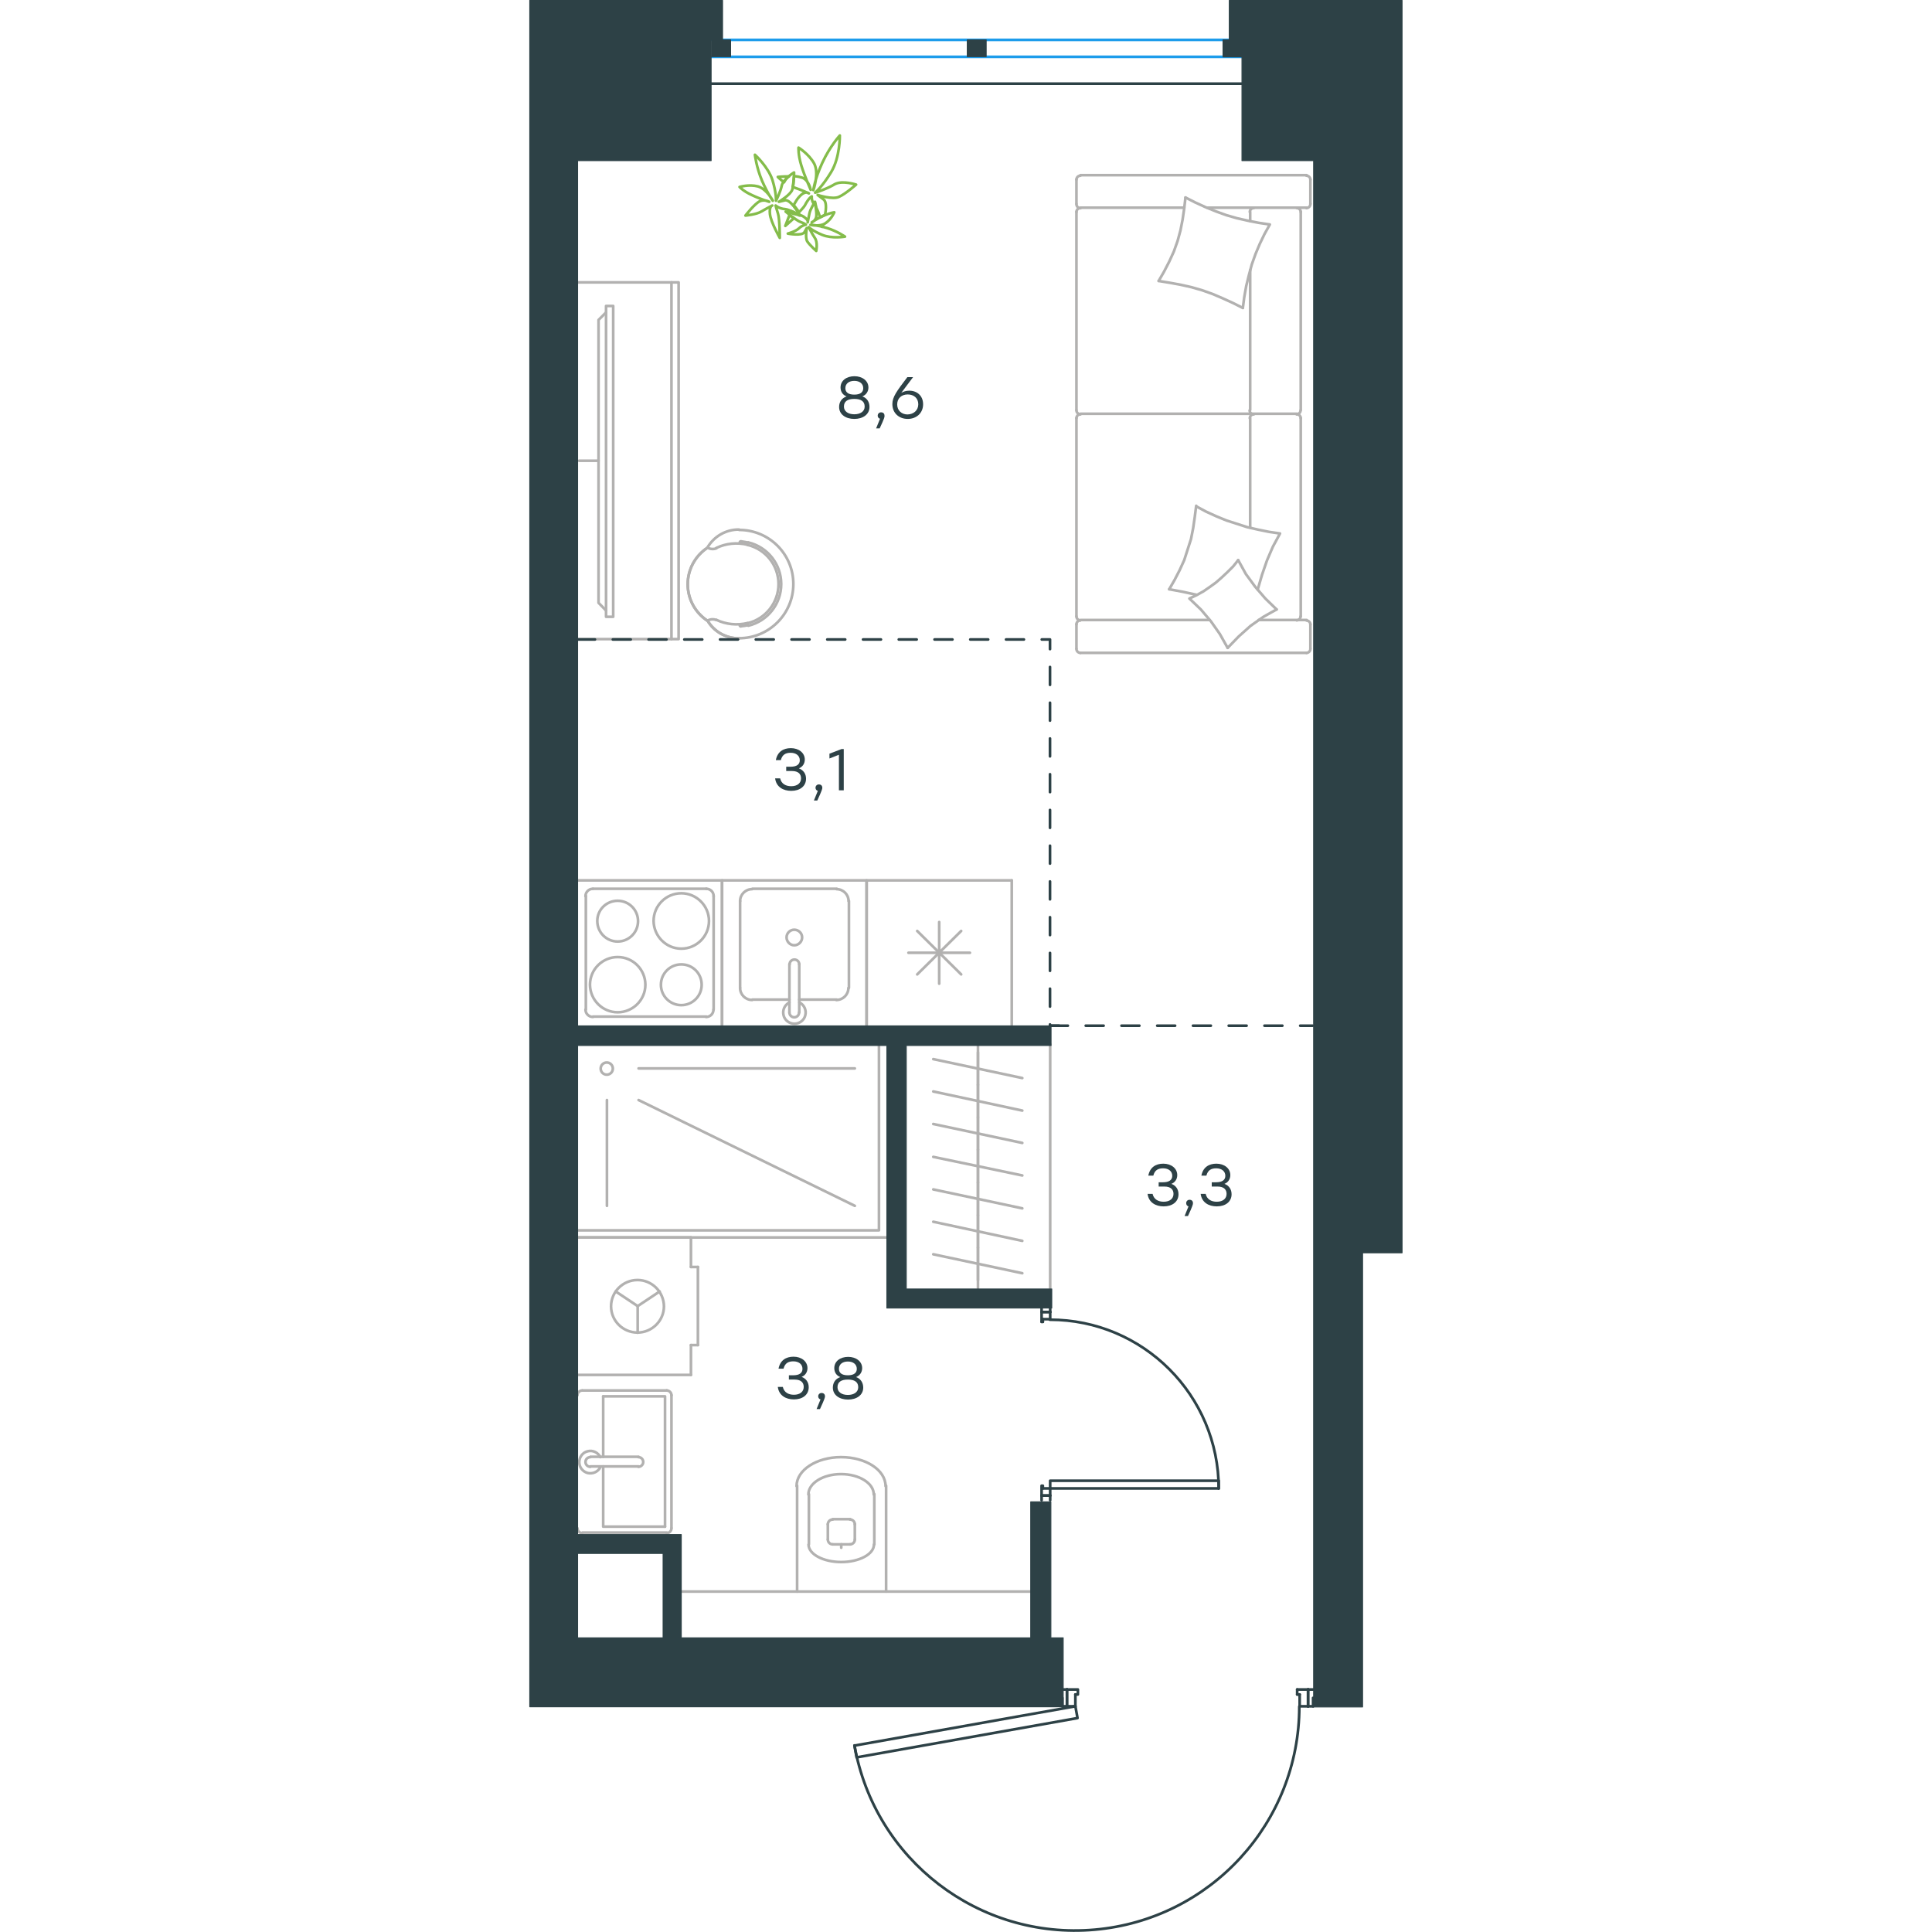<?xml version="1.0" encoding="utf-8"?>
<!-- Generator: Adobe Illustrator 26.5.0, SVG Export Plug-In . SVG Version: 6.00 Build 0)  -->
<svg version="1.1" id="Слой_1" xmlns="http://www.w3.org/2000/svg" xmlns:xlink="http://www.w3.org/1999/xlink" x="0px" y="0px"
	 viewBox="0 0 488.6 1081" style="enable-background:new 0 0 488.6 1081;" xml:space="preserve" width="200" height="200">
<style type="text/css">
	.st0{fill:none;stroke:#84BC4A;stroke-width:1.5;stroke-linecap:round;stroke-linejoin:round;stroke-miterlimit:22.926;}
	.st1{fill:none;stroke:#2D4146;stroke-width:1.5;stroke-linecap:round;stroke-linejoin:round;stroke-miterlimit:22.926;}
	.st2{fill:none;stroke:#B2B1B0;stroke-width:1.5;stroke-linecap:round;stroke-linejoin:round;stroke-miterlimit:10;}
	.st3{fill:none;stroke:#1D9CEB;stroke-width:1.5;stroke-linecap:round;stroke-linejoin:round;stroke-miterlimit:22.926;}
	
		.st4{fill:none;stroke:#2D4146;stroke-width:1.5;stroke-linecap:round;stroke-linejoin:round;stroke-miterlimit:22.926;stroke-dasharray:10;}
	
		.st5{fill-rule:evenodd;clip-rule:evenodd;fill:#2D4146;stroke:#2D4146;stroke-width:0.5;stroke-linecap:round;stroke-linejoin:round;stroke-miterlimit:10;}
	.st6{fill:#2D4146;}
</style>
<g>
	<path class="st0" d="M159.9,107.8c0,0,4-3.3,9-11.6c5-8.3,4.8-20.4,4.8-20.4s-5.5,6-9.8,15.3c-4.3,9.3-5,15.3-5,15.3
		s3.3-9.3,0.5-14.8c-3-5.5-8.8-9-8.8-9s-0.3,3.8,1.5,9.8c1.8,6,5.3,13.8,5.3,13.8s-1-5.5-4.8-6.8c-1-0.3-2.8-0.8-4.5-0.8
		c-0.3,1.8-0.3,4.3-0.8,6c0.3,0.3,0.8,0.3,0.8,0.3c4,1.3,8.3,3.3,8.3,3.3s-2-2-5.5,2c-1,1-2,2.8-3,4.5c1,1.3,2.3,3,3,4
		c1.8-1.8,3.3-3.5,3.8-4.8c2-3.5,3.3-4,3.3-4s-0.3,1.8,1,4c0.5-0.8,0.8-1,0.8-1s0.3,1.5,0.8,3.5c0.8,1.5,1.5,3.3,2,5.3
		c0.8-0.5,1.5-0.8,2.5-1.3l0.3-0.3c0.8-3.5,0.8-7.3-0.8-8.5l-3.3-2.5c0,0,8.5,2.8,12,1c3.5-1.5,9.5-6.8,9.5-6.8s-7.5-2.5-11.8-0.3
		C166.4,105.8,159.9,107.8,159.9,107.8z M145.3,98.7c-3.3,0-6.3,0.3-6.3,0.3s1.5,1.5,3.5,3C143.3,100.5,144,99.5,145.3,98.7z
		 M146.6,118.1c-0.3,0.3-0.3,0.8-0.5,1c1,0.3,2.5,0.8,3.8,1l0.3-0.3C149.3,119.4,148.1,118.6,146.6,118.1z M145.5,120.4
		c-1.3,3.3-2.3,6-2.3,6s2.3-2,4.8-4.3C147.3,121.6,146.3,120.9,145.5,120.4z M163.4,126.1c0,0.3,0.3,0.8,0.3,0.8h0.3
		c0-0.3,0.3-0.5,0.3-1C163.6,126.1,163.6,126.1,163.4,126.1z"/>
	<path class="st0" d="M138,112.3c0,0,0.3-4-2-11.6c-2.5-7.5-9.8-14.1-9.8-14.1s0.8,7,4,14.6c3.3,7.5,6,11.1,6,11.1s-3.3-6.5-8.3-8
		c-5-1.3-10.3,0.3-10.3,0.3s2,2.3,6.8,4.5c4.8,2.3,9.8,3.8,9.8,3.8s-2.5-1.5-5.3-0.3c-3,1.5-8,8-8,8s6-0.5,9-2.3c3-1.8,6-3.3,6-3.3
		s-1.8,0.3-1.3,4.8c0.5,4.5,5.5,13.3,5.5,13.3s0-10.6-1-13.6c-1-3-1.3-4.5-1.3-4.5s2,1.8,5.3,2c2.5,0.3,5.5,2.3,7.5,3.3
		c0.3,0.3,0.8,0.3,0.8,0.3c-1-1.8-5.5-9.3-8.5-8.5l-3.3,0.8c0,0,6.5-3.8,7.5-6.8c1-3,1-9.6,1-9.6s-5.5,3.3-6.8,7
		C140.5,107.5,138,112.3,138,112.3z"/>
	<path class="st0" d="M156.3,127.1c0,0,2,2,7.5,4.3c5.5,2.3,12.8,1,12.8,1s-4.3-3-10-4.8c-6-1.8-9.3-1.8-9.3-1.8s5.3,1.3,8.5-1
		c3.3-2.3,4.8-6,4.8-6s-2.3,0.3-5.8,1.8c-3.5,1.5-6.8,3.8-6.8,3.8s2-0.8,2.5-3c0.5-2.3-0.8-8.3-0.8-8.3s-2.5,3.8-3,6.3
		c-0.5,2.5-1,5-1,5s0.8-1-2-3c-2.8-2-10.3-3-10.3-3s6,5,8.3,5.8c2.3,0.8,3,1.5,3,1.5s-2,0.3-3.8,2c-1.8,1.8-6.3,3-6.3,3
		s8,1.5,9.3-0.8l1.3-2.3c0,0-1,5.5,0.3,7.5c1.3,2,5,5.3,5,5.3s1-4.8-0.8-7.3C158.1,130.7,156.3,127.1,156.3,127.1z"/>
</g>
<line class="st1" x1="43" y1="46.8" x2="457.7" y2="46.8"/>
<line class="st1" x1="291.4" y1="734.1" x2="291.4" y2="731.5"/>
<polyline class="st1" points="291.4,839.4 291.4,836.8 291.4,832.8 "/>
<line class="st1" x1="291.4" y1="738.1" x2="291.4" y2="734.1"/>
<path class="st1" d="M385.7,832.9c0-52.2-42.3-94.5-94.5-94.5"/>
<line class="st1" x1="286.6" y1="734.1" x2="286.6" y2="739.6"/>
<line class="st1" x1="286.6" y1="836.8" x2="286.6" y2="839.4"/>
<line class="st1" x1="291.4" y1="832.8" x2="287.3" y2="832.8"/>
<polyline class="st1" points="286.6,836.8 286.6,831.3 287.3,831.3 287.3,832.8 "/>
<line class="st1" x1="287.3" y1="738.1" x2="287.3" y2="739.6"/>
<line class="st1" x1="286.6" y1="731.5" x2="286.6" y2="734.1"/>
<line class="st1" x1="291.4" y1="738.1" x2="287.3" y2="738.1"/>
<line class="st1" x1="287.3" y1="739.6" x2="286.6" y2="739.6"/>
<line class="st1" x1="291.4" y1="836.8" x2="286.6" y2="836.8"/>
<line class="st1" x1="291.4" y1="734.1" x2="286.6" y2="734.1"/>
<line class="st1" x1="291.4" y1="836.8" x2="286.6" y2="836.8"/>
<line class="st1" x1="291.4" y1="734.1" x2="286.6" y2="734.1"/>
<polygon class="st1" points="321.1,832.8 385.7,832.8 385.7,828.5 356.2,828.5 291.4,828.5 291.4,832.8 "/>
<line class="st1" x1="435.7" y1="954.7" x2="438.5" y2="954.7"/>
<polyline class="st1" points="298.2,954.7 300.8,954.7 305.5,954.7 "/>
<line class="st1" x1="431" y1="954.7" x2="435.7" y2="954.7"/>
<path class="st1" d="M181.9,976.6c11.3,64,69.6,108.8,134.4,103.1c64.8-5.7,114.5-59.9,114.5-124.9"/>
<line class="st1" x1="435.7" y1="945.3" x2="429.6" y2="945.3"/>
<line class="st1" x1="300.8" y1="945.3" x2="298.2" y2="945.3"/>
<line class="st1" x1="305.5" y1="954.7" x2="305.5" y2="948.1"/>
<polyline class="st1" points="300.8,945.3 306.9,945.3 306.9,948.1 305.5,948.1 "/>
<polyline class="st1" points="298.2,954.7 298.2,954 298.2,950 "/>
<line class="st1" x1="431" y1="948.1" x2="429.6" y2="948.1"/>
<line class="st1" x1="438.5" y1="945.3" x2="435.7" y2="945.3"/>
<polyline class="st1" points="438.5,954.7 438.5,954 438.5,950 "/>
<line class="st1" x1="431" y1="954.7" x2="431" y2="948.1"/>
<line class="st1" x1="429.6" y1="948.1" x2="429.6" y2="945.3"/>
<line class="st1" x1="300.8" y1="954.7" x2="300.8" y2="945.3"/>
<line class="st1" x1="435.7" y1="954.7" x2="435.7" y2="945.3"/>
<line class="st1" x1="300.8" y1="954.7" x2="300.8" y2="945.3"/>
<line class="st1" x1="435.7" y1="954.7" x2="435.7" y2="945.3"/>
<polygon class="st1" points="276.2,959.9 181.9,976.7 183.1,983.3 212.3,978.1 306.7,961.3 305.5,954.7 "/>
<line class="st2" x1="174.5" y1="864.1" x2="174.5" y2="866"/>
<path class="st2" d="M169.7,850.2c-1.5,0-2.7,1.2-2.7,2.7"/>
<path class="st2" d="M182.1,852.9c0-1.5-1.2-2.7-2.7-2.7"/>
<path class="st2" d="M167,861.4c0,1.5,1.2,2.7,2.7,2.7"/>
<path class="st2" d="M179.4,864.1c1.5,0,2.7-1.2,2.7-2.7"/>
<line class="st2" x1="167" y1="861.3" x2="167" y2="852.8"/>
<line class="st2" x1="169.8" y1="850" x2="179.5" y2="850"/>
<line class="st2" x1="182.1" y1="852.8" x2="182.1" y2="861.3"/>
<line class="st2" x1="179.5" y1="864.1" x2="169.8" y2="864.1"/>
<path class="st2" d="M156.2,864.2c0,5.4,8.2,9.8,18.3,9.8c10.1,0,18.3-4.4,18.3-9.8"/>
<line class="st2" x1="156.4" y1="836" x2="156.4" y2="864.1"/>
<path class="st2" d="M192.7,836.2c0-6.3-8.2-11.4-18.3-11.4c-10.1,0-18.3,5.1-18.3,11.4"/>
<line class="st2" x1="193" y1="836" x2="193" y2="864.1"/>
<path class="st2" d="M199.3,831.5c0-9-11.1-16.2-24.9-16.2c-13.7,0-24.9,7.2-24.9,16.2"/>
<line class="st2" x1="149.8" y1="831.3" x2="149.8" y2="890.5"/>
<line class="st2" x1="199.6" y1="831.3" x2="199.6" y2="890.5"/>
<line class="st2" x1="84.9" y1="890.5" x2="280.5" y2="890.5"/>
<line class="st2" x1="90.4" y1="708.9" x2="94.3" y2="708.9"/>
<line class="st2" x1="90.4" y1="752.6" x2="94.3" y2="752.6"/>
<line class="st2" x1="90.4" y1="692.4" x2="90.4" y2="708.9"/>
<line class="st2" x1="90.4" y1="769.3" x2="90.4" y2="752.6"/>
<polyline class="st2" points="48.3,722.6 60.6,730.8 72.9,722.6 "/>
<line class="st2" x1="60.6" y1="730.8" x2="60.6" y2="745.7"/>
<path class="st2" d="M60.5,716.2c-8.1,0-14.8,6.6-14.8,14.7c0,8.1,6.6,14.7,14.8,14.7c8.1,0,14.8-6.6,14.8-14.7
	C75.2,722.8,68.6,716.2,60.5,716.2"/>
<line class="st2" x1="26.9" y1="692.4" x2="90.4" y2="692.4"/>
<line class="st2" x1="94.3" y1="708.9" x2="94.3" y2="752.6"/>
<line class="st2" x1="90.4" y1="769.3" x2="26.9" y2="769.3"/>
<line class="st2" x1="41.3" y1="815.1" x2="41.3" y2="781.3"/>
<polyline class="st2" points="41.3,820.5 41.3,854.2 75.9,854.2 "/>
<polyline class="st2" points="75.9,854.2 75.9,781.3 41.3,781.3 "/>
<path class="st2" d="M79.5,780.7c0-1.5-1.2-2.7-2.7-2.7"/>
<path class="st2" d="M76.8,857.8c1.5,0,2.7-1.2,2.7-2.7"/>
<path class="st2" d="M29.6,778c-1.5,0-2.7,1.2-2.7,2.7"/>
<path class="st2" d="M26.9,855.1c0,1.5,1.2,2.7,2.7,2.7"/>
<path class="st2" d="M61,820.7c1.5,0,2.7-1.2,2.7-2.7c0-1.5-1.2-2.7-2.7-2.7"/>
<line class="st2" x1="34.2" y1="815.1" x2="61.1" y2="815.1"/>
<path class="st2" d="M34.1,815.3c-1.5,0-2.7,1.2-2.7,2.7c0,1.5,1.2,2.7,2.7,2.7"/>
<line class="st2" x1="34.2" y1="820.5" x2="61.1" y2="820.5"/>
<path class="st2" d="M39.7,815.3c-1.3-2.6-4.2-4-7-3.3c-2.8,0.6-4.8,3.2-4.8,6.1c0,2.9,2,5.4,4.8,6.1c2.8,0.6,5.8-0.7,7-3.3"/>
<line class="st2" x1="29.7" y1="778" x2="76.9" y2="778"/>
<line class="st2" x1="79.5" y1="780.6" x2="79.5" y2="854.9"/>
<line class="st2" x1="76.9" y1="857.5" x2="29.7" y2="857.5"/>
<line class="st2" x1="251" y1="716.2" x2="251" y2="698.1"/>
<line class="st2" x1="226" y1="701.8" x2="275.8" y2="712.4"/>
<line class="st2" x1="251" y1="720.7" x2="251" y2="584.3"/>
<line class="st2" x1="251" y1="698.1" x2="251" y2="679.9"/>
<line class="st2" x1="226" y1="683.6" x2="275.8" y2="694.3"/>
<line class="st2" x1="251" y1="679.9" x2="251" y2="661.7"/>
<line class="st2" x1="226" y1="665.5" x2="275.8" y2="676.1"/>
<line class="st2" x1="251" y1="661.7" x2="251" y2="643.3"/>
<line class="st2" x1="226" y1="647.3" x2="275.8" y2="657.7"/>
<line class="st2" x1="251" y1="643.3" x2="251" y2="625.2"/>
<line class="st2" x1="226" y1="628.9" x2="275.8" y2="639.5"/>
<line class="st2" x1="251" y1="625.2" x2="251" y2="607"/>
<line class="st2" x1="226" y1="610.7" x2="275.8" y2="621.4"/>
<line class="st2" x1="251" y1="607" x2="251" y2="588.8"/>
<line class="st2" x1="226" y1="592.6" x2="275.8" y2="603.2"/>
<line class="st2" x1="291.4" y1="584.3" x2="291.4" y2="720.7"/>
<line class="st2" x1="124.8" y1="559.3" x2="145.5" y2="559.3"/>
<path class="st2" d="M143.9,524.5c0,2.4,2,4.4,4.3,4.4c2.4,0,4.4-2,4.4-4.4c0-2.4-2-4.3-4.4-4.3
	C145.9,520.2,143.9,522.1,143.9,524.5"/>
<path class="st2" d="M151,539.6c0-1.5-1.2-2.7-2.7-2.7c-1.5,0-2.7,1.2-2.7,2.7"/>
<line class="st2" x1="145.5" y1="566.4" x2="145.5" y2="539.5"/>
<path class="st2" d="M145.5,566.5c0,1.5,1.2,2.7,2.7,2.7c1.5,0,2.7-1.2,2.7-2.7"/>
<line class="st2" x1="151" y1="566.4" x2="151" y2="539.5"/>
<path class="st2" d="M145.5,560.9c-2.6,1.3-4,4.2-3.3,7.1c0.6,2.8,3.2,4.8,6.1,4.8c2.9,0,5.5-2,6.1-4.8c0.7-2.9-0.7-5.8-3.3-7.1"/>
<path class="st2" d="M117.9,552.8c0,3.7,3,6.7,6.7,6.7"/>
<path class="st2" d="M171.8,559.5c3.7,0,6.7-3,6.7-6.7"/>
<path class="st2" d="M124.6,497.5c-3.7,0-6.7,3-6.7,6.7"/>
<path class="st2" d="M178.6,504.2c0-3.7-3-6.7-6.7-6.7"/>
<line class="st2" x1="117.9" y1="552.7" x2="117.9" y2="504.1"/>
<line class="st2" x1="124.8" y1="497.3" x2="172" y2="497.3"/>
<line class="st2" x1="178.8" y1="504.1" x2="178.8" y2="552.7"/>
<line class="st2" x1="172" y1="559.3" x2="151" y2="559.3"/>
<polyline class="st2" points="107.8,573.5 107.8,492.6 188.7,492.6 188.7,573.5 "/>
<line class="st2" x1="217" y1="520.9" x2="241.6" y2="545.2"/>
<line class="st2" x1="217" y1="545.2" x2="241.6" y2="520.9"/>
<line class="st2" x1="229.3" y1="515.9" x2="229.3" y2="550.4"/>
<line class="st2" x1="212.1" y1="533.1" x2="246.5" y2="533.1"/>
<line class="st2" x1="269.9" y1="492.6" x2="269.9" y2="573.5"/>
<polyline class="st2" points="188.7,573.5 188.7,492.6 269.9,492.6 "/>
<g>
	<line class="st2" x1="379.2" y1="116.2" x2="434.9" y2="116.2"/>
	<line class="st2" x1="403.3" y1="229.4" x2="403.3" y2="151.1"/>
	<line class="st2" x1="408" y1="346.9" x2="434.9" y2="346.9"/>
	<polyline class="st2" points="418.1,341 414.3,343.1 410.6,345.2 403.5,350.2 396.9,356.1 390.7,362.5 	"/>
	<polyline class="st2" points="373.3,332.8 365.5,331.1 358,329.7 	"/>
	<polyline class="st2" points="396.6,313.4 398.8,317.4 400.9,321.2 406.1,328.3 411.8,334.9 418.1,341 	"/>
	<polyline class="st2" points="367.1,110.5 372.6,113.3 378.3,115.9 384.2,118.3 390,120.4 395.9,122.1 402.1,123.5 408.2,124.7 
		414.3,125.6 411.3,131 408.7,136.4 406.3,142.1 404.2,148 402.6,153.9 401.1,160 400,166.2 399.2,172.3 	"/>
	<polyline class="st2" points="358,329.7 361,324.5 363.8,319.1 366.4,313.4 368.3,307.5 370.2,301.6 371.4,295.5 372.3,289.3 
		373.1,283 	"/>
	<polyline class="st2" points="373.3,283.4 378.7,286.3 384.4,288.9 390,291.2 395.9,293.1 401.8,295 408,296.4 413.9,297.6 
		420,298.5 416,305.9 412.7,313.6 409.9,321.7 407.5,329.9 	"/>
	<polyline class="st2" points="352.1,157.2 355.1,152 358,146.4 360.6,140.7 362.7,134.8 364.3,128.9 365.5,122.8 366.4,116.6 
		367.1,110.5 	"/>
	<polyline class="st2" points="390.7,362.5 386.3,354.7 381.3,347.6 375.7,341 369.3,334.9 373.3,333 377.1,330.9 380.6,328.5 
		384.2,325.9 387.4,323.1 390.7,320 393.8,316.9 396.6,313.4 	"/>
	<polyline class="st2" points="399.2,172.3 393.6,169.5 387.9,166.9 382.3,164.5 376.4,162.4 370.5,160.7 364.3,159.3 358.2,158.2 
		352.1,157.2 	"/>
	<path class="st2" d="M405.3,231.8c-1.2,0-2.2,1-2.2,2.2"/>
	<line class="st2" x1="403.3" y1="233.9" x2="403.3" y2="295.2"/>
	<path class="st2" d="M405.3,116.4c-1.2,0-2.2,1-2.2,2.2"/>
	<path class="st2" d="M403,229.6c0,1.2,1,2.2,2.2,2.2"/>
	<line class="st2" x1="403.3" y1="123.7" x2="403.3" y2="118.5"/>
	<path class="st2" d="M429.3,347.1c1.2,0,2.2-1,2.2-2.2"/>
	<path class="st2" d="M306.1,344.9c0,1.2,1,2.2,2.2,2.2"/>
	<path class="st2" d="M431.6,234c0-1.2-1-2.2-2.2-2.2"/>
	<path class="st2" d="M308.3,231.8c-1.2,0-2.2,1-2.2,2.2"/>
	<line class="st2" x1="431.6" y1="233.9" x2="431.6" y2="344.8"/>
	<line class="st2" x1="306.1" y1="344.8" x2="306.1" y2="233.9"/>
	<path class="st2" d="M431.6,118.6c0-1.2-1-2.2-2.2-2.2"/>
	<path class="st2" d="M308.3,116.4c-1.2,0-2.2,1-2.2,2.2"/>
	<path class="st2" d="M434.8,116.4c1.2,0,2.2-1,2.2-2.3"/>
	<path class="st2" d="M429.3,231.8c1.2,0,2.2-1,2.2-2.2"/>
	<path class="st2" d="M306.1,229.6c0,1.2,1,2.2,2.2,2.2"/>
	<path class="st2" d="M306.1,363.1c0,1.2,1,2.2,2.2,2.2"/>
	<path class="st2" d="M308.3,347.1c-1.2,0-2.2,1-2.2,2.2"/>
	<path class="st2" d="M434.8,365.3c1.2,0,2.2-1,2.2-2.2"/>
	<path class="st2" d="M437,349.4c0-1.2-1-2.2-2.2-2.2"/>
	<path class="st2" d="M437,100.5c0-1.2-1-2.2-2.2-2.2"/>
	<path class="st2" d="M306.1,114.2c0,1.3,1,2.3,2.2,2.3"/>
	<path class="st2" d="M308.3,98.3c-1.2,0-2.2,1-2.2,2.2"/>
	<line class="st2" x1="431.6" y1="229.4" x2="431.6" y2="118.5"/>
	<line class="st2" x1="308.4" y1="231.5" x2="429.5" y2="231.5"/>
	<line class="st2" x1="306.1" y1="118.5" x2="306.1" y2="229.4"/>
	<line class="st2" x1="434.9" y1="365.3" x2="308.4" y2="365.3"/>
	<line class="st2" x1="306.1" y1="362.9" x2="306.1" y2="349.3"/>
	<line class="st2" x1="308.4" y1="346.9" x2="380.6" y2="346.9"/>
	<line class="st2" x1="437" y1="349.3" x2="437" y2="362.9"/>
	<line class="st2" x1="366.4" y1="116.2" x2="308.4" y2="116.2"/>
	<line class="st2" x1="306.1" y1="114" x2="306.1" y2="100.4"/>
	<line class="st2" x1="308.4" y1="98" x2="434.9" y2="98"/>
	<line class="st2" x1="437" y1="100.4" x2="437" y2="114"/>
</g>
<path class="st2" d="M85,530.8c8.5,0,15.5-6.9,15.5-15.5c0-8.5-7-15.5-15.5-15.5c-8.5,0-15.5,6.9-15.5,15.5
	C69.6,523.8,76.5,530.8,85,530.8"/>
<path class="st2" d="M85,562.4c6.3,0,11.4-5.1,11.4-11.4c0-6.4-5.1-11.4-11.4-11.4c-6.3,0-11.4,5.1-11.4,11.4
	C73.6,557.3,78.7,562.4,85,562.4"/>
<path class="st2" d="M49.4,566.4c8.5,0,15.5-6.9,15.5-15.4c0-8.5-6.9-15.5-15.5-15.5c-8.5,0-15.5,6.9-15.5,15.5
	C34,559.5,40.9,566.4,49.4,566.4"/>
<path class="st2" d="M49.4,526.8c6.3,0,11.4-5.1,11.4-11.4c0-6.3-5.1-11.4-11.4-11.4S38,509,38,515.3
	C38,521.7,43.1,526.8,49.4,526.8"/>
<path class="st2" d="M98.9,569c2.3,0,4.1-1.8,4.1-4.1"/>
<path class="st2" d="M103.1,501.4c0-2.3-1.8-4.1-4.1-4.1"/>
<path class="st2" d="M31.4,564.9c0,2.3,1.9,4.1,4.1,4.1"/>
<path class="st2" d="M35.5,497.3c-2.3,0-4.1,1.9-4.1,4.1"/>
<line class="st2" x1="103.1" y1="564.8" x2="103.1" y2="501.3"/>
<line class="st2" x1="35.6" y1="568.8" x2="99.1" y2="568.8"/>
<line class="st2" x1="31.6" y1="501.3" x2="31.6" y2="564.8"/>
<line class="st2" x1="99.1" y1="497.3" x2="35.6" y2="497.3"/>
<polyline class="st2" points="107.8,573.5 107.8,492.6 26.9,492.6 "/>
<line class="st2" x1="79.5" y1="158" x2="79.5" y2="357.6"/>
<polyline class="st2" points="26.9,357.6 83.5,357.6 83.5,158 26.9,158 "/>
<line class="st2" x1="38.7" y1="257.8" x2="27.8" y2="257.8"/>
<polyline class="st2" points="42.9,341.6 38.7,337.3 38.7,179 42.9,174.8 "/>
<rect x="42.9" y="171.2" class="st2" width="4" height="173.9"/>
<path class="st2" d="M118.3,349.3c-0.3,0-0.6,0.3-0.6,0.6c0,0.3,0.3,0.6,0.6,0.6"/>
<path class="st2" d="M118.3,302.9c-0.3,0-0.6,0.3-0.6,0.6c0,0.3,0.3,0.6,0.6,0.6"/>
<path class="st2" d="M118.3,350.4c1.4-0.1,2.7-0.3,4-0.6"/>
<path class="st2" d="M122.4,303.6c-1.3-0.3-2.7-0.5-4-0.7"/>
<path class="st2" d="M122.5,350.1c10.8-2.6,18.4-12.2,18.4-23.3c0-11.1-7.6-20.7-18.4-23.3"/>
<path class="st2" d="M117.4,357.1c16.7,0,30.3-13.6,30.3-30.3c0-16.8-13.6-30.3-30.3-30.3"/>
<path class="st2" d="M117.3,296.3c-7.3-0.1-14,3.8-17.7,10.1"/>
<path class="st2" d="M99.6,306.5c-6.8,4.5-11,12.1-11,20.4c0,8.2,4.1,15.9,11,20.4"/>
<path class="st2" d="M99.6,347.1c3.6,6.3,10.4,10.1,17.7,10.1"/>
<path class="st2" d="M99.6,347.1c3.6,6.3,10.4,10.1,17.7,10.1"/>
<path class="st2" d="M104.6,346.9c-1.6-0.6-3.3-0.5-4.8,0.3"/>
<path class="st2" d="M104.6,346.8c5.5,2.6,11.6,3.2,17.5,1.8"/>
<path class="st2" d="M122.1,348.7c10.1-2.4,17.3-11.5,17.3-21.9c0-10.4-7.1-19.5-17.3-21.9"/>
<path class="st2" d="M122.1,304.8c-5.9-1.4-12.1-0.8-17.5,1.8"/>
<path class="st2" d="M99.8,306.5c1.5,0.8,3.3,0.9,4.8,0.3"/>
<path class="st2" d="M99.6,306.5c-6.8,4.5-11,12.1-11,20.4c0,8.2,4.1,15.8,11,20.4"/>
<line class="st2" x1="61.1" y1="615.5" x2="182.1" y2="674.7"/>
<line class="st2" x1="61.1" y1="597.8" x2="182.1" y2="597.8"/>
<line class="st2" x1="43.4" y1="615.5" x2="43.4" y2="674.7"/>
<path class="st2" d="M43.3,601.3c1.9,0,3.4-1.5,3.4-3.4c0-1.9-1.5-3.4-3.4-3.4s-3.4,1.5-3.4,3.4C39.9,599.8,41.4,601.3,43.3,601.3"
	/>
<polyline class="st2" points="195.6,584.3 195.6,688.4 26.9,688.4 "/>
<line class="st2" x1="199.6" y1="692.4" x2="26.9" y2="692.4"/>
<line class="st3" x1="398.9" y1="22.3" x2="102" y2="22.3"/>
<line class="st3" x1="398.8" y1="31.8" x2="102" y2="31.8"/>
<line class="st4" x1="291.3" y1="573.9" x2="438.3" y2="573.9"/>
<line class="st4" x1="291.3" y1="573.9" x2="296.3" y2="573.9"/>
<polyline class="st4" points="26.7,357.8 291.3,357.8 291.3,573.9 "/>
<rect x="102" y="22.3" class="st5" width="10.6" height="9.4"/>
<rect x="245" y="22.3" class="st5" width="10.6" height="9.4"/>
<g>
	<path class="st6" d="M154.8,435.7c0,4.2-3.4,6.8-8.3,6.8c-4.5,0-8.4-2.2-9-7h2.8c0.7,3.1,3.2,4.4,6.2,4.4c3.4,0,5.5-1.7,5.5-4.4
		c0-2.3-1.4-4.1-5.1-4.1h-3.2v-2.4h2.4c3.5,0,5.2-1.3,5.2-3.6c0-2.6-2.1-4.2-5.1-4.2c-2.8,0-4.7,1-5.5,4.1h-2.8
		c0.9-4.7,4.2-6.7,8.4-6.7c4.4,0,7.8,2.6,7.8,6.4c0,2.2-1.2,4.1-3.3,4.9C153.3,430.9,154.8,432.9,154.8,435.7z"/>
	<path class="st6" d="M161.1,447.9h-1.9l2.2-5.4c-0.8-0.2-1.3-0.9-1.3-1.7c0-1.1,0.8-1.9,1.9-1.9c0.8,0,1.9,0.4,1.9,1.9
		C163.9,441.3,163.8,442.1,161.1,447.9z"/>
	<path class="st6" d="M175.9,419.1v23.1h-2.7v-19.9l-5.3,2.1v-2.7l6.8-2.6H175.9z"/>
</g>
<g>
	<path class="st6" d="M156.3,776.2c0,4.2-3.4,6.8-8.3,6.8c-4.5,0-8.4-2.2-9-7h2.8c0.7,3.1,3.2,4.4,6.2,4.4c3.4,0,5.5-1.7,5.5-4.4
		c0-2.3-1.4-4.1-5.1-4.1h-3.2v-2.4h2.4c3.5,0,5.2-1.3,5.2-3.6c0-2.6-2.1-4.2-5.1-4.2c-2.8,0-4.7,1-5.5,4.1h-2.8
		c0.9-4.7,4.2-6.7,8.4-6.7c4.4,0,7.8,2.6,7.8,6.4c0,2.2-1.2,4.1-3.3,4.9C154.8,771.3,156.3,773.4,156.3,776.2z"/>
	<path class="st6" d="M162.6,788.4h-1.9l2.2-5.4c-0.8-0.2-1.3-0.9-1.3-1.7c0-1.1,0.8-1.9,1.9-1.9c0.8,0,1.9,0.4,1.9,1.9
		C165.4,781.8,165.3,782.6,162.6,788.4z"/>
	<path class="st6" d="M186.8,776.4c0,4.2-3.7,6.7-8.5,6.7s-8.5-2.5-8.5-6.7c0-2.8,1.5-5,4.2-5.9c-2.2-0.8-3.4-2.7-3.4-5
		c0-3.9,3.4-6.3,7.8-6.3c4.3,0,7.8,2.5,7.8,6.3c0,2.2-1.2,4.1-3.4,5C185.3,771.4,186.8,773.6,186.8,776.4z M184,776.2
		c0-2.9-2-4.3-5.8-4.3c-3.8,0-5.8,1.4-5.8,4.3c0,2.7,2.4,4.3,5.8,4.3C181.6,780.5,184,778.9,184,776.2z M173.2,765.9
		c0,2.1,1.4,3.6,5,3.6s5-1.5,5-3.6c0-2.5-2-4.1-5-4.1C175.3,761.8,173.2,763.3,173.2,765.9z"/>
</g>
<path class="st5" d="M291.8,916.4v-76.1h-11.3v76.1h-81H85v-47.2v-5.3v-5.3H27V585H200v136.3v5.3v5.3h92.3v-10.7h-81.4V585h81v-11
	H27V89.9h74.7V22.2h6.4V6.6V0.2H0.2v954.8h298.5V954v-3.8v-33.8H291.8z M74.9,916.4H27v-47.2h47.8V916.4z"/>
<polygon class="st5" points="438.8,950.2 438.8,954 438.8,955.1 466.2,955.1 466.2,916.4 466.2,736.8 466.2,701 488.3,701 
	488.3,665.1 488.3,111.8 488.3,0.2 391.6,0.2 391.6,6.6 391.6,22.2 398.7,22.2 398.7,22.3 388.1,22.3 388.1,31.8 398.7,31.8 
	398.7,89.9 438.8,89.9 438.8,916.4 "/>
<g>
	<path class="st6" d="M190.3,227.7c0,4.2-3.7,6.7-8.5,6.7s-8.5-2.5-8.5-6.7c0-2.8,1.5-5,4.2-5.9c-2.2-0.8-3.4-2.7-3.4-5
		c0-3.9,3.4-6.3,7.8-6.3c4.3,0,7.8,2.5,7.8,6.3c0,2.2-1.2,4.1-3.4,5C188.9,222.7,190.3,224.9,190.3,227.7z M187.6,227.5
		c0-2.9-2-4.3-5.8-4.3c-3.8,0-5.8,1.4-5.8,4.3c0,2.7,2.4,4.3,5.8,4.3C185.2,231.8,187.6,230.2,187.6,227.5z M176.8,217.2
		c0,2.1,1.4,3.6,5,3.6s5-1.5,5-3.6c0-2.5-2-4.1-5-4.1C178.9,213.1,176.8,214.6,176.8,217.2z"/>
	<path class="st6" d="M196,239.7H194l2.2-5.4c-0.8-0.2-1.3-0.9-1.3-1.7c0-1.1,0.8-1.9,1.9-1.9c0.8,0,1.9,0.4,1.9,1.9
		C198.8,233.2,198.7,233.9,196,239.7z"/>
	<path class="st6" d="M220.3,226.2c0,5-3.8,8.2-8.6,8.2c-4.7,0-8.6-3.1-8.6-8.3c0-4,2.4-7.2,8.4-15.1h3.2l-6.6,8.8
		c1.2-0.7,2.6-1.2,4.3-1.2C216.6,218.5,220.3,221.2,220.3,226.2z M217.6,226.2c0-3.5-2.6-5.5-5.9-5.5c-3.4,0-5.9,2.1-5.9,5.6
		c0,3.5,2.6,5.6,5.8,5.6C215,231.8,217.6,229.6,217.6,226.2z"/>
</g>
<g>
	<path class="st6" d="M363.2,668.2c0,4.2-3.4,6.8-8.3,6.8c-4.5,0-8.4-2.2-9-7h2.8c0.7,3.1,3.2,4.4,6.2,4.4c3.4,0,5.5-1.7,5.5-4.4
		c0-2.3-1.4-4.1-5.1-4.1h-3.2v-2.4h2.4c3.5,0,5.2-1.3,5.2-3.6c0-2.6-2.1-4.2-5.1-4.2c-2.8,0-4.7,1-5.5,4.1h-2.8
		c0.9-4.7,4.2-6.7,8.4-6.7c4.4,0,7.8,2.6,7.8,6.4c0,2.2-1.2,4.1-3.3,4.9C361.7,663.3,363.2,665.4,363.2,668.2z"/>
	<path class="st6" d="M368.5,680.4h-1.9l2.2-5.4c-0.8-0.2-1.3-0.9-1.3-1.8c0-1.1,0.8-1.9,1.9-1.9c0.8,0,1.9,0.4,1.9,1.9
		C371.3,673.8,371.2,674.6,368.5,680.4z"/>
	<path class="st6" d="M392.9,668.2c0,4.2-3.4,6.8-8.3,6.8c-4.5,0-8.4-2.2-9-7h2.8c0.7,3.1,3.2,4.4,6.2,4.4c3.4,0,5.5-1.7,5.5-4.4
		c0-2.3-1.4-4.1-5.1-4.1h-3.2v-2.4h2.4c3.5,0,5.2-1.3,5.2-3.6c0-2.6-2.1-4.2-5.1-4.2c-2.8,0-4.7,1-5.5,4.1H376
		c0.9-4.7,4.2-6.7,8.4-6.7c4.4,0,7.8,2.6,7.8,6.4c0,2.2-1.2,4.1-3.3,4.9C391.4,663.3,392.9,665.4,392.9,668.2z"/>
</g>
</svg>
